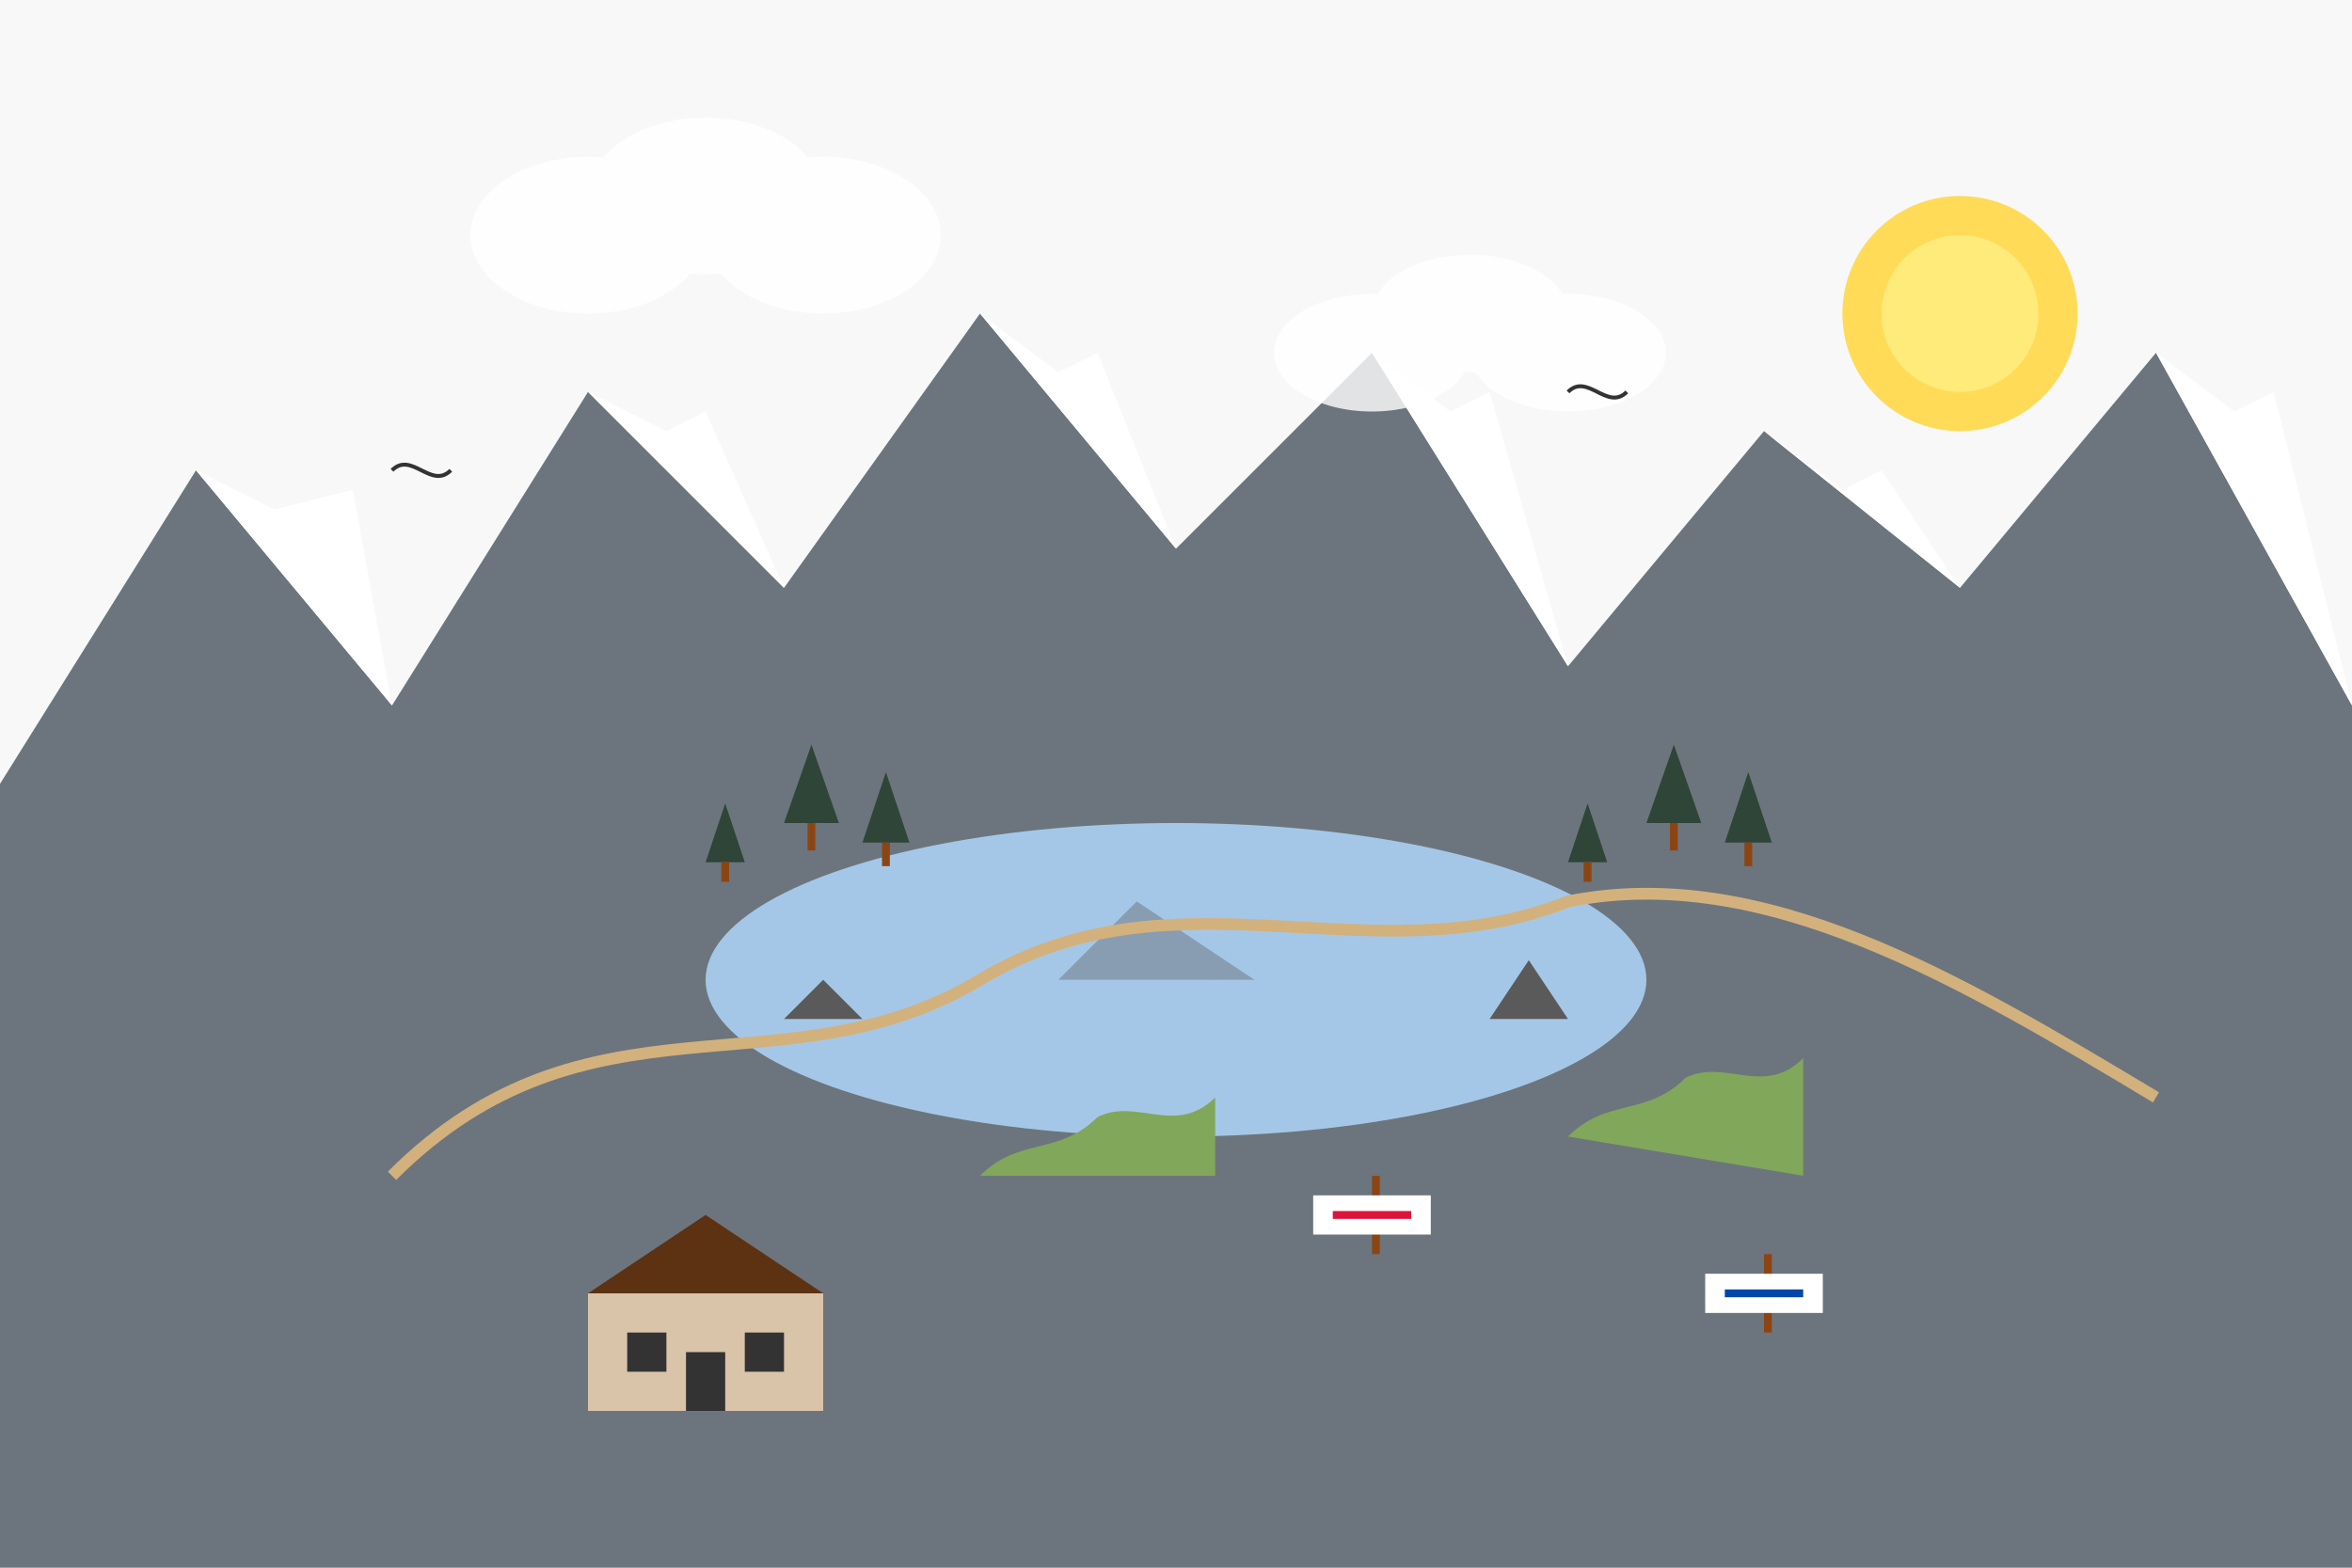 <svg xmlns="http://www.w3.org/2000/svg" width="600" height="400" viewBox="0 0 600 400">
  <defs>
    <style>
      .bg-light { fill: #f8f8f8; }
      .mountain { fill: #6c757d; }
      .mountain-snow { fill: #ffffff; }
      .forest { fill: #2f4538; }
      .water { fill: #a5c7e7; }
      .water-reflection { fill: #a5c7e7; opacity: 0.7; }
      .rock { fill: #5a5a5a; }
      .wood { fill: #8B4513; }
      .grass { fill: #81a75b; }
    </style>
  </defs>
  
  <!-- Sky background -->
  <rect width="600" height="400" class="bg-light" />
  
  <!-- Main mountains (Tatra range) -->
  <polygon points="0,200 50,120 100,180 150,100 200,150 250,80 300,140 350,90 400,170 450,110 500,150 550,90 600,180 600,400 0,400" class="mountain" />
  
  <!-- Snow caps -->
  <polygon points="50,120 70,130 90,125 100,180" class="mountain-snow" />
  <polygon points="150,100 170,110 180,105 200,150" class="mountain-snow" />
  <polygon points="250,80 270,95 280,90 300,140" class="mountain-snow" />
  <polygon points="350,90 370,105 380,100 400,170" class="mountain-snow" />
  <polygon points="450,110 470,125 480,120 500,150" class="mountain-snow" />
  <polygon points="550,90 570,105 580,100 600,180" class="mountain-snow" />
  
  <!-- Morskie Oko lake -->
  <ellipse cx="300" cy="250" rx="120" ry="40" class="water" />
  
  <!-- Lake reflections -->
  <polygon points="250,250 280,240 310,250 340,240 350,250" class="water-reflection" />
  <polygon points="270,250 290,230 320,250" class="mountain" opacity="0.5" />
  
  <!-- Forest around the lake -->
  <g transform="translate(180, 220)">
    <polygon points="0,0 5,-15 10,0" class="forest" />
    <rect x="4" y="0" width="2" height="5" class="wood" />
  </g>
  
  <g transform="translate(200, 210)">
    <polygon points="0,0 7,-20 14,0" class="forest" />
    <rect x="6" y="0" width="2" height="7" class="wood" />
  </g>
  
  <g transform="translate(220, 215)">
    <polygon points="0,0 6,-18 12,0" class="forest" />
    <rect x="5" y="0" width="2" height="6" class="wood" />
  </g>
  
  <g transform="translate(400, 220)">
    <polygon points="0,0 5,-15 10,0" class="forest" />
    <rect x="4" y="0" width="2" height="5" class="wood" />
  </g>
  
  <g transform="translate(420, 210)">
    <polygon points="0,0 7,-20 14,0" class="forest" />
    <rect x="6" y="0" width="2" height="7" class="wood" />
  </g>
  
  <g transform="translate(440, 215)">
    <polygon points="0,0 6,-18 12,0" class="forest" />
    <rect x="5" y="0" width="2" height="6" class="wood" />
  </g>
  
  <!-- Tatra mountain trails -->
  <g>
    <path d="M100,300 C150,250 200,280 250,250 C300,220 350,250 400,230 C450,220 500,250 550,280" stroke="#d3b17d" stroke-width="3" fill="none" />
  </g>
  
  <!-- Mountain shelter (schronisko) -->
  <g transform="translate(150, 330)">
    <rect x="0" y="0" width="60" height="30" fill="#d9c3a9" />
    <polygon points="0,0 60,0 30,-20" fill="#5c3213" />
    <rect x="10" y="10" width="10" height="10" fill="#333333" />
    <rect x="40" y="10" width="10" height="10" fill="#333333" />
    <rect x="25" y="15" width="10" height="15" fill="#333333" />
  </g>
  
  <!-- Hiking signposts -->
  <g transform="translate(350, 300)">
    <rect x="0" y="0" width="2" height="20" fill="#8B4513" />
    <rect x="-15" y="5" width="30" height="10" fill="#ffffff" />
    <path d="M-10,10 L10,10" stroke="#dc143c" stroke-width="2" />
  </g>
  
  <g transform="translate(450, 320)">
    <rect x="0" y="0" width="2" height="20" fill="#8B4513" />
    <rect x="-15" y="5" width="30" height="10" fill="#ffffff" />
    <path d="M-10,10 L10,10" stroke="#0047ab" stroke-width="2" />
  </g>
  
  <!-- Rocks by the lake -->
  <g>
    <polygon points="200,260 210,250 220,260" class="rock" />
    <polygon points="380,260 390,245 400,260" class="rock" />
  </g>
  
  <!-- Grass patches -->
  <path d="M250,300 C260,290 270,295 280,285 C290,280 300,290 310,280 L310,300 Z" class="grass" />
  <path d="M400,290 C410,280 420,285 430,275 C440,270 450,280 460,270 L460,300 Z" class="grass" />
  
  <!-- Sun -->
  <circle cx="500" cy="80" r="30" fill="#ffdb58" />
  <circle cx="500" cy="80" r="20" fill="#ffeb7a" />
  
  <!-- Clouds -->
  <g fill="#ffffff" opacity="0.8">
    <ellipse cx="150" cy="60" rx="30" ry="20" />
    <ellipse cx="180" cy="50" rx="30" ry="20" />
    <ellipse cx="210" cy="60" rx="30" ry="20" />
    
    <ellipse cx="350" cy="90" rx="25" ry="15" />
    <ellipse cx="375" cy="80" rx="25" ry="15" />
    <ellipse cx="400" cy="90" rx="25" ry="15" />
  </g>
  
  <!-- Birds -->
  <g transform="translate(100, 120)">
    <path d="M0,0 C5,-5 10,5 15,0" stroke="#333333" stroke-width="1" fill="none" />
  </g>
  <g transform="translate(400, 100)">
    <path d="M0,0 C5,-5 10,5 15,0" stroke="#333333" stroke-width="1" fill="none" />
  </g>
</svg>
